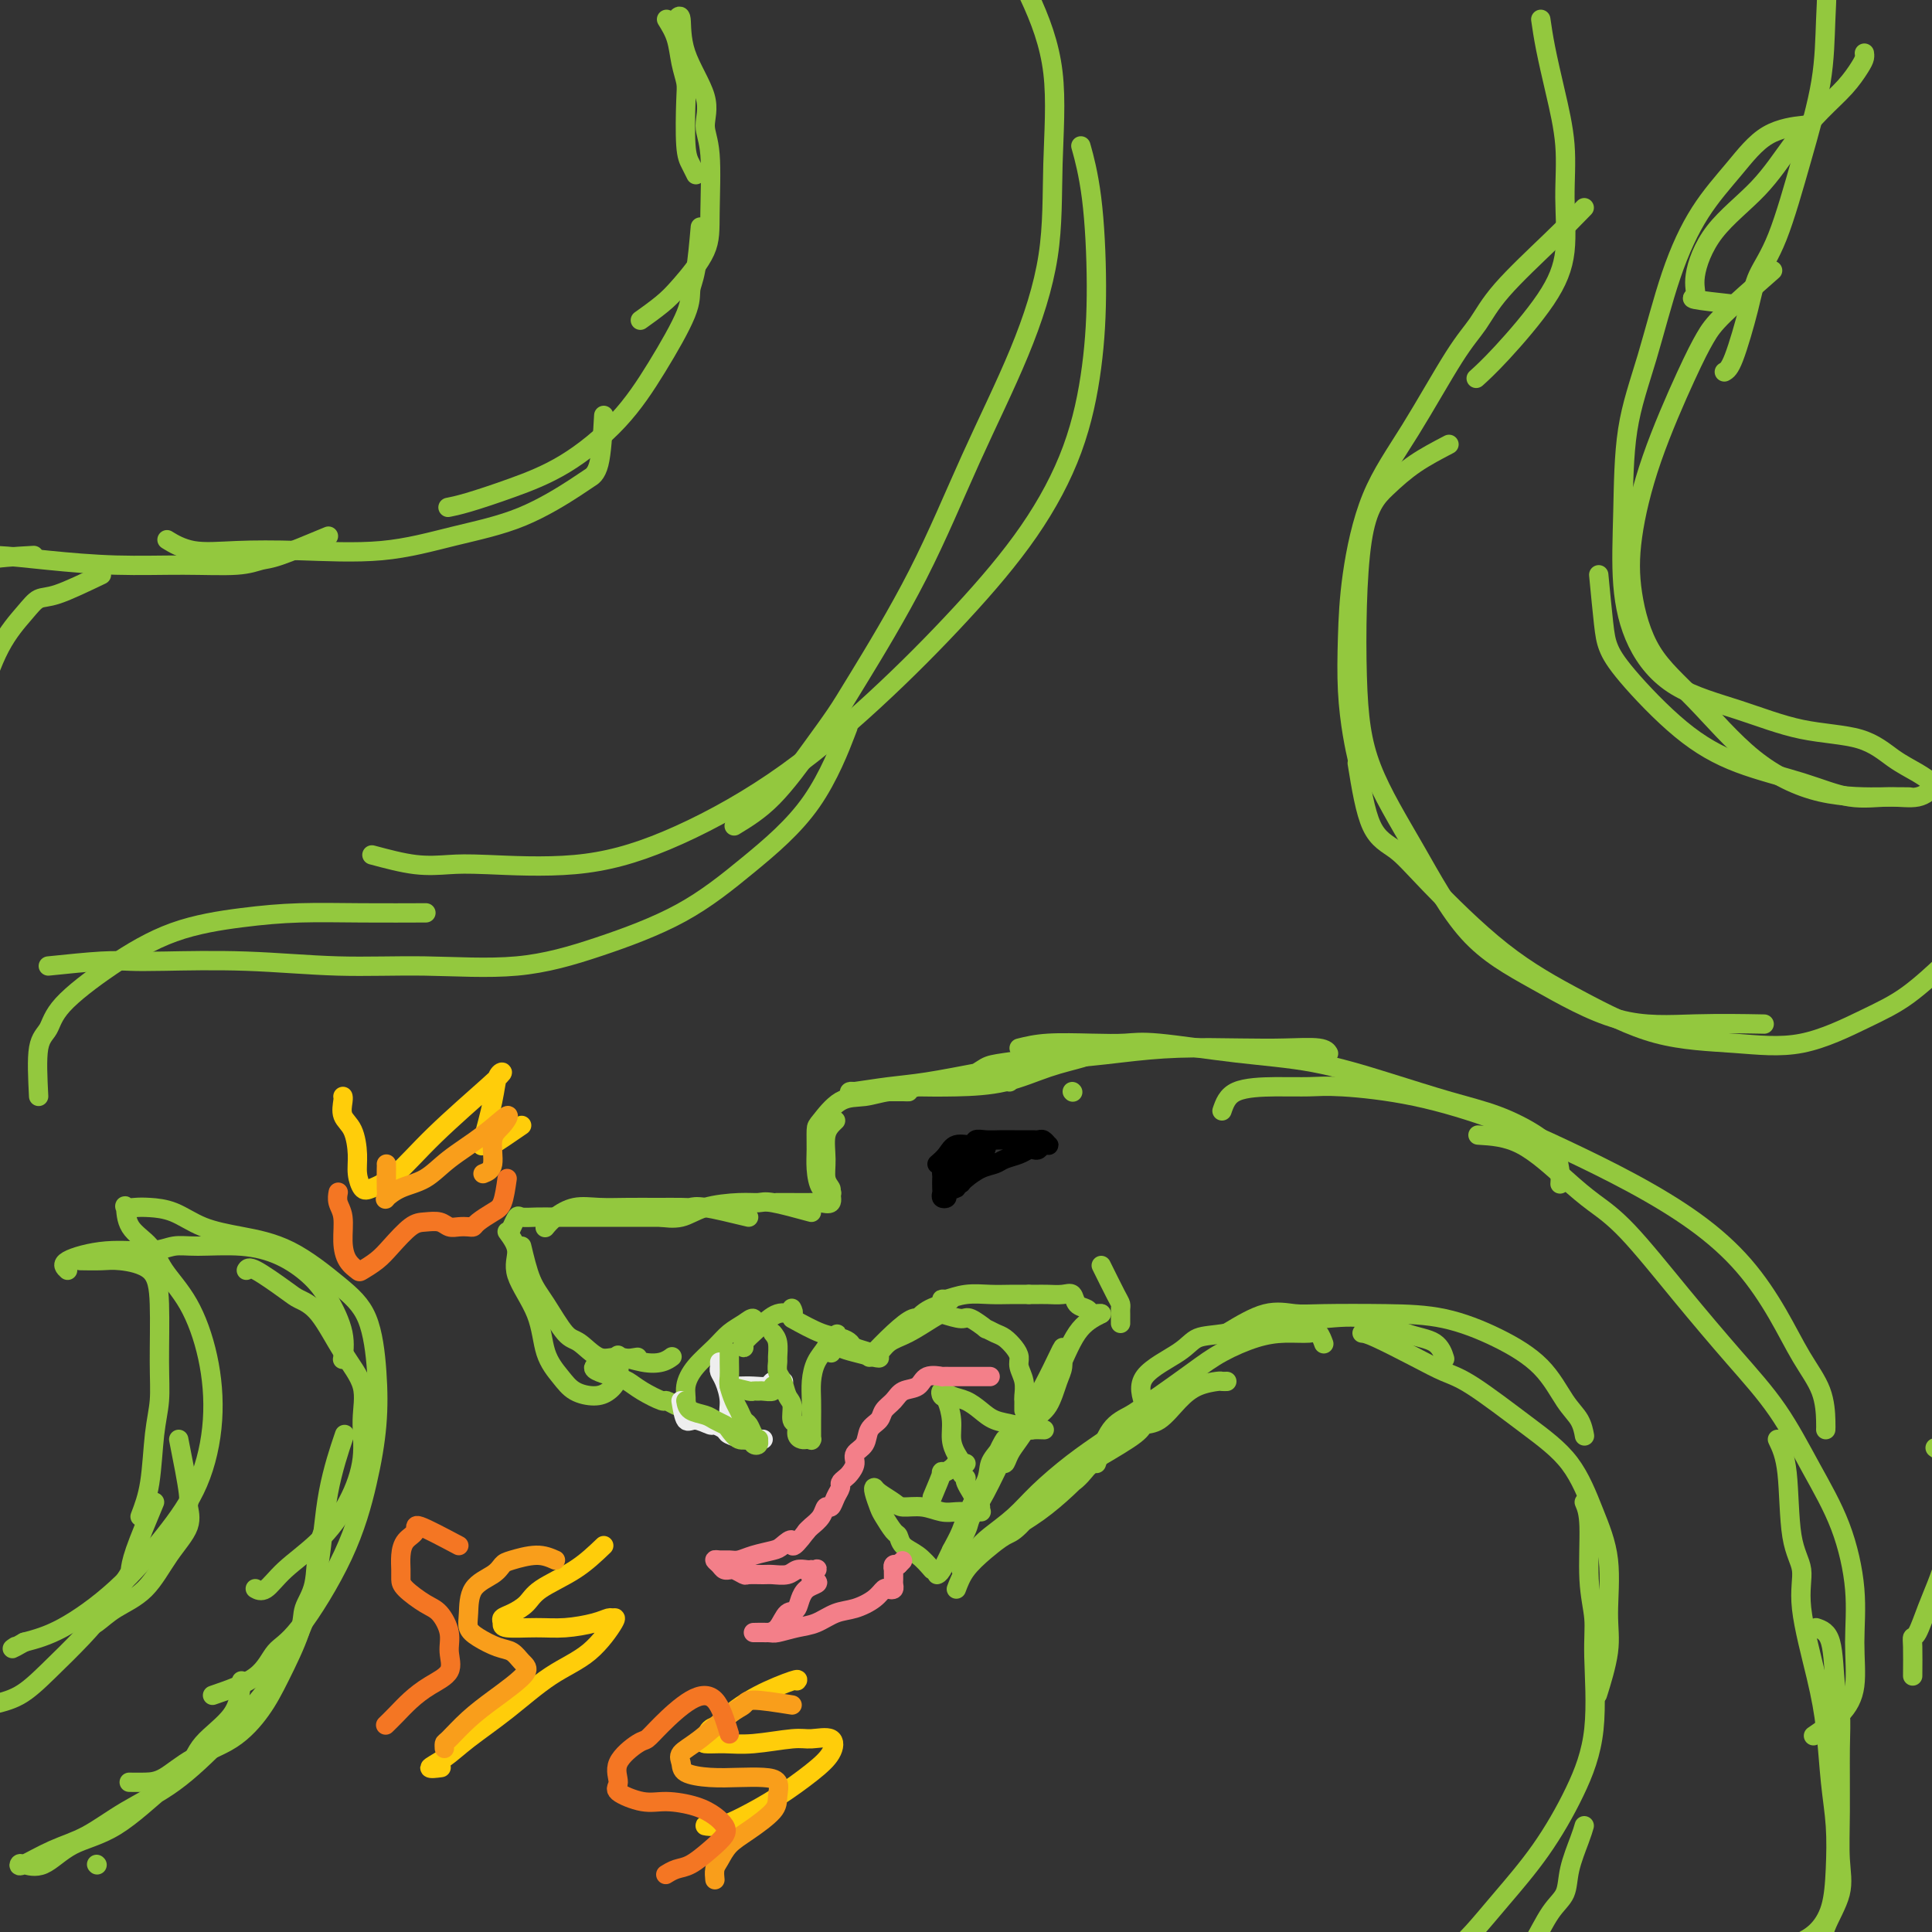 <svg viewBox='0 0 400 400' version='1.1' xmlns='http://www.w3.org/2000/svg' xmlns:xlink='http://www.w3.org/1999/xlink'><rect x="0" y="0" width="400" height="400" fill="#333333" stroke="none"/><g fill='none' stroke='#93C83E' stroke-width='4' stroke-linecap='round' stroke-linejoin='round'><path d='M222,219c-0.072,0.026 -0.143,0.052 -1,0c-0.857,-0.052 -2.498,-0.183 -5,0c-2.502,0.183 -5.864,0.680 -8,1c-2.136,0.320 -3.045,0.464 -4,1c-0.955,0.536 -1.957,1.464 -4,2c-2.043,0.536 -5.128,0.680 -7,1c-1.872,0.320 -2.531,0.817 -3,1c-0.469,0.183 -0.747,0.054 -1,0c-0.253,-0.054 -0.482,-0.031 1,0c1.482,0.031 4.676,0.071 8,0c3.324,-0.071 6.779,-0.253 10,-1c3.221,-0.747 6.206,-2.058 9,-3c2.794,-0.942 5.395,-1.514 7,-2c1.605,-0.486 2.213,-0.885 3,-1c0.787,-0.115 1.752,0.053 1,0c-0.752,-0.053 -3.223,-0.327 -6,0c-2.777,0.327 -5.862,1.254 -9,2c-3.138,0.746 -6.330,1.310 -10,2c-3.670,0.690 -7.820,1.505 -11,2c-3.180,0.495 -5.391,0.668 -8,1c-2.609,0.332 -5.617,0.821 -7,1c-1.383,0.179 -1.142,0.048 -1,0c0.142,-0.048 0.183,-0.014 1,0c0.817,0.014 2.408,0.007 4,0'/><path d='M181,226c1.185,-0.000 2.149,-0.001 3,0c0.851,0.001 1.590,0.004 2,0c0.410,-0.004 0.491,-0.015 1,0c0.509,0.015 1.447,0.056 1,0c-0.447,-0.056 -2.277,-0.211 -4,0c-1.723,0.211 -3.337,0.786 -5,1c-1.663,0.214 -3.374,0.065 -5,1c-1.626,0.935 -3.166,2.954 -4,4c-0.834,1.046 -0.962,1.117 -1,2c-0.038,0.883 0.015,2.576 0,4c-0.015,1.424 -0.097,2.577 0,4c0.097,1.423 0.372,3.114 1,4c0.628,0.886 1.608,0.967 2,1c0.392,0.033 0.196,0.016 0,0'/><path d='M173,232c-0.854,0.808 -1.707,1.616 -2,3c-0.293,1.384 -0.024,3.345 0,5c0.024,1.655 -0.196,3.004 0,4c0.196,0.996 0.809,1.640 1,2c0.191,0.360 -0.040,0.436 0,1c0.040,0.564 0.353,1.615 0,2c-0.353,0.385 -1.370,0.103 -2,0c-0.630,-0.103 -0.873,-0.028 -2,0c-1.127,0.028 -3.137,0.007 -4,0c-0.863,-0.007 -0.578,-0.002 -1,0c-0.422,0.002 -1.549,0.001 -2,0c-0.451,-0.001 -0.225,-0.000 0,0'/><path d='M168,251c-3.115,-0.849 -6.229,-1.698 -8,-2c-1.771,-0.302 -2.198,-0.056 -3,0c-0.802,0.056 -1.977,-0.076 -4,0c-2.023,0.076 -4.893,0.361 -7,1c-2.107,0.639 -3.452,1.634 -5,2c-1.548,0.366 -3.299,0.105 -4,0c-0.701,-0.105 -0.350,-0.052 0,0'/><path d='M155,252c-3.494,-0.845 -6.989,-1.691 -9,-2c-2.011,-0.309 -2.540,-0.082 -3,0c-0.460,0.082 -0.853,0.021 -2,0c-1.147,-0.021 -3.049,0.000 -5,0c-1.951,-0.000 -3.952,-0.021 -6,0c-2.048,0.021 -4.143,0.083 -6,0c-1.857,-0.083 -3.477,-0.311 -5,0c-1.523,0.311 -2.948,1.161 -4,2c-1.052,0.839 -1.729,1.668 -2,2c-0.271,0.332 -0.135,0.166 0,0'/><path d='M139,252c-3.637,0.000 -7.273,0.000 -9,0c-1.727,-0.000 -1.543,-0.000 -2,0c-0.457,0.000 -1.555,0.001 -3,0c-1.445,-0.001 -3.237,-0.002 -5,0c-1.763,0.002 -3.495,0.008 -5,0c-1.505,-0.008 -2.782,-0.030 -4,0c-1.218,0.030 -2.378,0.111 -3,0c-0.622,-0.111 -0.706,-0.415 -1,0c-0.294,0.415 -0.798,1.547 -1,2c-0.202,0.453 -0.101,0.226 0,0'/><path d='M105,255c0.956,1.311 1.911,2.623 2,4c0.089,1.377 -0.690,2.820 0,5c0.690,2.180 2.849,5.096 4,8c1.151,2.904 1.295,5.796 2,8c0.705,2.204 1.972,3.722 3,5c1.028,1.278 1.816,2.317 3,3c1.184,0.683 2.762,1.009 4,1c1.238,-0.009 2.136,-0.353 3,-1c0.864,-0.647 1.694,-1.597 2,-3c0.306,-1.403 0.087,-3.258 0,-4c-0.087,-0.742 -0.044,-0.371 0,0'/><path d='M108,258c0.610,2.565 1.219,5.130 2,7c0.781,1.870 1.733,3.046 3,5c1.267,1.954 2.848,4.685 4,6c1.152,1.315 1.873,1.215 3,2c1.127,0.785 2.659,2.455 4,3c1.341,0.545 2.489,-0.036 4,0c1.511,0.036 3.384,0.690 5,1c1.616,0.310 2.973,0.276 4,0c1.027,-0.276 1.722,-0.793 2,-1c0.278,-0.207 0.139,-0.103 0,0'/><path d='M132,281c-4.182,0.637 -8.364,1.275 -9,2c-0.636,0.725 2.273,1.538 4,2c1.727,0.462 2.274,0.572 3,1c0.726,0.428 1.633,1.173 3,2c1.367,0.827 3.193,1.737 4,2c0.807,0.263 0.593,-0.120 1,0c0.407,0.120 1.434,0.742 2,1c0.566,0.258 0.672,0.151 1,0c0.328,-0.151 0.877,-0.348 1,-1c0.123,-0.652 -0.182,-1.760 0,-3c0.182,-1.240 0.851,-2.611 2,-4c1.149,-1.389 2.778,-2.796 4,-4c1.222,-1.204 2.038,-2.205 3,-3c0.962,-0.795 2.072,-1.383 3,-2c0.928,-0.617 1.675,-1.261 2,-1c0.325,0.261 0.229,1.427 0,2c-0.229,0.573 -0.589,0.552 -1,1c-0.411,0.448 -0.872,1.366 -1,2c-0.128,0.634 0.078,0.984 0,1c-0.078,0.016 -0.441,-0.301 0,-1c0.441,-0.699 1.687,-1.781 3,-3c1.313,-1.219 2.692,-2.574 4,-3c1.308,-0.426 2.544,0.078 3,0c0.456,-0.078 0.130,-0.736 0,-1c-0.130,-0.264 -0.065,-0.132 0,0'/><path d='M164,273c2.141,1.179 4.282,2.357 6,3c1.718,0.643 3.014,0.750 4,1c0.986,0.250 1.661,0.642 2,1c0.339,0.358 0.341,0.681 1,1c0.659,0.319 1.974,0.633 3,1c1.026,0.367 1.763,0.788 2,1c0.237,0.212 -0.028,0.214 -1,0c-0.972,-0.214 -2.652,-0.645 -4,-1c-1.348,-0.355 -2.363,-0.634 -3,-1c-0.637,-0.366 -0.896,-0.819 -1,-1c-0.104,-0.181 -0.052,-0.091 0,0'/><path d='M180,281c1.709,-1.765 3.418,-3.531 5,-5c1.582,-1.469 3.038,-2.643 4,-3c0.962,-0.357 1.431,0.102 2,0c0.569,-0.102 1.237,-0.763 2,-1c0.763,-0.237 1.621,-0.048 2,0c0.379,0.048 0.280,-0.044 0,0c-0.280,0.044 -0.740,0.226 -2,1c-1.260,0.774 -3.321,2.141 -5,3c-1.679,0.859 -2.978,1.212 -4,2c-1.022,0.788 -1.767,2.012 -2,2c-0.233,-0.012 0.047,-1.261 1,-2c0.953,-0.739 2.578,-0.968 4,-2c1.422,-1.032 2.640,-2.865 4,-4c1.360,-1.135 2.863,-1.571 4,-2c1.137,-0.429 1.909,-0.851 2,-1c0.091,-0.149 -0.500,-0.026 -1,0c-0.500,0.026 -0.911,-0.046 -1,0c-0.089,0.046 0.142,0.208 1,0c0.858,-0.208 2.343,-0.788 4,-1c1.657,-0.212 3.484,-0.057 5,0c1.516,0.057 2.719,0.016 4,0c1.281,-0.016 2.641,-0.008 4,0'/><path d='M213,268c2.765,-0.008 3.178,-0.028 4,0c0.822,0.028 2.051,0.102 3,0c0.949,-0.102 1.616,-0.381 2,0c0.384,0.381 0.485,1.423 1,2c0.515,0.577 1.445,0.691 2,1c0.555,0.309 0.736,0.815 1,1c0.264,0.185 0.609,0.050 1,0c0.391,-0.050 0.826,-0.014 1,0c0.174,0.014 0.087,0.007 0,0'/><path d='M228,272c-1.732,0.885 -3.465,1.770 -5,4c-1.535,2.230 -2.874,5.804 -4,8c-1.126,2.196 -2.040,3.014 -3,4c-0.960,0.986 -1.968,2.139 -3,4c-1.032,1.861 -2.089,4.428 -3,6c-0.911,1.572 -1.675,2.149 -2,3c-0.325,0.851 -0.211,1.976 0,2c0.211,0.024 0.518,-1.054 1,-2c0.482,-0.946 1.138,-1.761 2,-3c0.862,-1.239 1.930,-2.902 3,-4c1.070,-1.098 2.144,-1.629 3,-3c0.856,-1.371 1.496,-3.580 2,-5c0.504,-1.420 0.873,-2.052 1,-3c0.127,-0.948 0.012,-2.212 0,-3c-0.012,-0.788 0.080,-1.099 0,-1c-0.080,0.099 -0.330,0.607 -1,2c-0.670,1.393 -1.758,3.670 -3,6c-1.242,2.330 -2.637,4.711 -4,7c-1.363,2.289 -2.695,4.484 -4,7c-1.305,2.516 -2.582,5.351 -4,8c-1.418,2.649 -2.978,5.112 -4,7c-1.022,1.888 -1.506,3.201 -2,4c-0.494,0.799 -0.998,1.086 -1,1c-0.002,-0.086 0.499,-0.543 1,-1'/><path d='M198,320c-2.965,5.745 0.623,0.109 2,-3c1.377,-3.109 0.542,-3.691 1,-5c0.458,-1.309 2.207,-3.345 3,-5c0.793,-1.655 0.628,-2.930 1,-4c0.372,-1.070 1.281,-1.936 2,-3c0.719,-1.064 1.248,-2.326 1,-2c-0.248,0.326 -1.274,2.238 -2,4c-0.726,1.762 -1.154,3.372 -2,5c-0.846,1.628 -2.111,3.273 -3,5c-0.889,1.727 -1.401,3.534 -2,5c-0.599,1.466 -1.284,2.589 -2,4c-0.716,1.411 -1.462,3.111 -2,4c-0.538,0.889 -0.868,0.968 -1,1c-0.132,0.032 -0.066,0.016 0,0'/><path d='M198,329c0.500,-1.324 1.000,-2.648 2,-4c1.000,-1.352 2.501,-2.731 4,-4c1.499,-1.269 2.997,-2.427 4,-3c1.003,-0.573 1.513,-0.560 3,-2c1.487,-1.440 3.953,-4.332 6,-6c2.047,-1.668 3.677,-2.110 5,-3c1.323,-0.890 2.341,-2.226 3,-3c0.659,-0.774 0.961,-0.984 1,-1c0.039,-0.016 -0.183,0.162 -1,1c-0.817,0.838 -2.229,2.336 -4,4c-1.771,1.664 -3.901,3.494 -6,5c-2.099,1.506 -4.168,2.689 -6,4c-1.832,1.311 -3.428,2.748 -5,4c-1.572,1.252 -3.122,2.317 -4,3c-0.878,0.683 -1.085,0.984 -1,1c0.085,0.016 0.463,-0.255 1,-1c0.537,-0.745 1.233,-1.966 2,-3c0.767,-1.034 1.607,-1.882 3,-3c1.393,-1.118 3.341,-2.505 5,-4c1.659,-1.495 3.028,-3.097 5,-5c1.972,-1.903 4.545,-4.107 7,-6c2.455,-1.893 4.792,-3.477 7,-5c2.208,-1.523 4.287,-2.987 6,-4c1.713,-1.013 3.061,-1.575 4,-2c0.939,-0.425 1.470,-0.712 2,-1'/><path d='M241,291c4.333,-3.000 2.167,-1.500 0,0'/><path d='M227,302c3.220,-1.891 6.439,-3.781 8,-5c1.561,-1.219 1.462,-1.766 2,-2c0.538,-0.234 1.712,-0.154 3,-1c1.288,-0.846 2.688,-2.619 4,-4c1.312,-1.381 2.534,-2.370 4,-3c1.466,-0.630 3.177,-0.901 4,-1c0.823,-0.099 0.760,-0.027 1,0c0.240,0.027 0.783,0.008 1,0c0.217,-0.008 0.109,-0.004 0,0'/><path d='M227,303c0.894,-2.672 1.788,-5.344 3,-7c1.212,-1.656 2.740,-2.295 4,-3c1.260,-0.705 2.250,-1.478 3,-2c0.750,-0.522 1.259,-0.795 3,-2c1.741,-1.205 4.715,-3.342 7,-5c2.285,-1.658 3.883,-2.839 6,-4c2.117,-1.161 4.753,-2.304 7,-3c2.247,-0.696 4.105,-0.946 6,-1c1.895,-0.054 3.828,0.089 5,0c1.172,-0.089 1.585,-0.408 2,0c0.415,0.408 0.833,1.545 1,2c0.167,0.455 0.084,0.227 0,0'/><path d='M237,291c-0.703,-2.056 -1.406,-4.113 0,-6c1.406,-1.887 4.921,-3.605 7,-5c2.079,-1.395 2.720,-2.468 4,-3c1.280,-0.532 3.197,-0.525 6,-1c2.803,-0.475 6.491,-1.433 10,-2c3.509,-0.567 6.839,-0.743 10,-1c3.161,-0.257 6.154,-0.594 9,0c2.846,0.594 5.546,2.118 8,3c2.454,0.882 4.661,1.122 6,2c1.339,0.878 1.811,2.394 2,3c0.189,0.606 0.094,0.303 0,0'/><path d='M254,276c2.799,-1.690 5.598,-3.380 8,-4c2.402,-0.620 4.407,-0.169 6,0c1.593,0.169 2.775,0.058 6,0c3.225,-0.058 8.495,-0.063 13,0c4.505,0.063 8.247,0.193 12,1c3.753,0.807 7.517,2.290 11,4c3.483,1.710 6.685,3.646 9,6c2.315,2.354 3.744,5.126 5,7c1.256,1.874 2.338,2.851 3,4c0.662,1.149 0.903,2.471 1,3c0.097,0.529 0.048,0.264 0,0'/><path d='M282,276c0.515,0.050 1.029,0.101 3,1c1.971,0.899 5.398,2.648 8,4c2.602,1.352 4.380,2.308 6,3c1.620,0.692 3.083,1.120 6,3c2.917,1.880 7.289,5.211 11,8c3.711,2.789 6.762,5.035 9,8c2.238,2.965 3.664,6.649 5,10c1.336,3.351 2.582,6.370 3,10c0.418,3.630 0.009,7.870 0,11c-0.009,3.130 0.382,5.150 0,8c-0.382,2.850 -1.538,6.528 -2,8c-0.462,1.472 -0.231,0.736 0,0'/><path d='M328,311c0.455,1.072 0.909,2.144 1,5c0.091,2.856 -0.182,7.497 0,11c0.182,3.503 0.817,5.868 1,8c0.183,2.132 -0.088,4.031 0,8c0.088,3.969 0.533,10.008 0,15c-0.533,4.992 -2.045,8.939 -4,13c-1.955,4.061 -4.353,8.237 -7,12c-2.647,3.763 -5.545,7.112 -8,10c-2.455,2.888 -4.469,5.316 -6,7c-1.531,1.684 -2.580,2.624 -3,3c-0.420,0.376 -0.210,0.188 0,0'/><path d='M328,378c-0.209,0.720 -0.418,1.440 -1,3c-0.582,1.560 -1.537,3.958 -2,6c-0.463,2.042 -0.434,3.726 -1,5c-0.566,1.274 -1.727,2.137 -3,4c-1.273,1.863 -2.657,4.727 -4,7c-1.343,2.273 -2.644,3.954 -4,5c-1.356,1.046 -2.765,1.456 -4,2c-1.235,0.544 -2.294,1.224 -4,2c-1.706,0.776 -4.059,1.650 -5,2c-0.941,0.350 -0.471,0.175 0,0'/><path d='M222,226c0.000,0.000 0.100,0.100 0.1,0.1'/><path d='M209,224c1.189,-2.136 2.377,-4.271 4,-5c1.623,-0.729 3.680,-0.051 7,0c3.320,0.051 7.901,-0.523 12,-1c4.099,-0.477 7.715,-0.856 12,-1c4.285,-0.144 9.239,-0.052 13,0c3.761,0.052 6.328,0.066 9,0c2.672,-0.066 5.450,-0.210 7,0c1.550,0.210 1.871,0.774 2,1c0.129,0.226 0.064,0.113 0,0'/><path d='M211,217c1.700,-0.419 3.399,-0.838 6,-1c2.601,-0.162 6.103,-0.067 9,0c2.897,0.067 5.189,0.107 7,0c1.811,-0.107 3.142,-0.359 7,0c3.858,0.359 10.244,1.330 16,2c5.756,0.670 10.882,1.039 16,2c5.118,0.961 10.229,2.514 15,4c4.771,1.486 9.201,2.905 13,4c3.799,1.095 6.965,1.866 10,3c3.035,1.134 5.937,2.630 8,4c2.063,1.370 3.285,2.615 4,4c0.715,1.385 0.923,2.911 1,4c0.077,1.089 0.022,1.740 0,2c-0.022,0.260 -0.011,0.130 0,0'/><path d='M253,230c0.542,-1.575 1.084,-3.150 3,-4c1.916,-0.850 5.206,-0.974 8,-1c2.794,-0.026 5.090,0.045 7,0c1.910,-0.045 3.432,-0.206 7,0c3.568,0.206 9.181,0.779 15,2c5.819,1.221 11.842,3.092 17,5c5.158,1.908 9.449,3.854 14,6c4.551,2.146 9.360,4.491 14,7c4.640,2.509 9.110,5.183 13,8c3.890,2.817 7.200,5.777 10,9c2.800,3.223 5.090,6.710 7,10c1.910,3.290 3.440,6.384 5,9c1.560,2.616 3.150,4.753 4,7c0.850,2.247 0.960,4.605 1,6c0.040,1.395 0.012,1.827 0,2c-0.012,0.173 -0.006,0.086 0,0'/><path d='M306,235c2.928,0.178 5.857,0.355 9,2c3.143,1.645 6.501,4.757 9,7c2.499,2.243 4.140,3.616 6,5c1.860,1.384 3.938,2.777 7,6c3.062,3.223 7.109,8.274 11,13c3.891,4.726 7.625,9.127 11,13c3.375,3.873 6.393,7.218 9,11c2.607,3.782 4.805,8.002 7,12c2.195,3.998 4.386,7.776 6,12c1.614,4.224 2.652,8.894 3,13c0.348,4.106 0.005,7.647 0,11c-0.005,3.353 0.329,6.517 0,9c-0.329,2.483 -1.319,4.284 -3,6c-1.681,1.716 -4.052,3.347 -5,4c-0.948,0.653 -0.474,0.326 0,0'/><path d='M368,298c0.798,1.659 1.596,3.318 2,7c0.404,3.682 0.412,9.386 1,13c0.588,3.614 1.754,5.139 2,7c0.246,1.861 -0.428,4.059 0,8c0.428,3.941 1.957,9.626 3,14c1.043,4.374 1.598,7.439 2,11c0.402,3.561 0.649,7.619 1,11c0.351,3.381 0.805,6.087 1,9c0.195,2.913 0.132,6.035 0,9c-0.132,2.965 -0.334,5.774 -1,8c-0.666,2.226 -1.795,3.868 -3,5c-1.205,1.132 -2.487,1.752 -3,2c-0.513,0.248 -0.256,0.124 0,0'/><path d='M376,337c1.185,0.397 2.370,0.794 3,3c0.630,2.206 0.704,6.220 1,9c0.296,2.780 0.814,4.327 1,6c0.186,1.673 0.039,3.472 0,7c-0.039,3.528 0.029,8.786 0,13c-0.029,4.214 -0.154,7.385 0,10c0.154,2.615 0.588,4.676 0,7c-0.588,2.324 -2.199,4.913 -3,7c-0.801,2.087 -0.793,3.673 -1,5c-0.207,1.327 -0.630,2.394 -1,3c-0.370,0.606 -0.687,0.750 -1,1c-0.313,0.250 -0.623,0.606 -1,1c-0.377,0.394 -0.822,0.827 -1,1c-0.178,0.173 -0.089,0.087 0,0'/><path d='M8,227c-0.195,-3.874 -0.390,-7.748 0,-10c0.390,-2.252 1.366,-2.883 2,-4c0.634,-1.117 0.926,-2.720 3,-5c2.074,-2.280 5.930,-5.238 10,-8c4.070,-2.762 8.353,-5.329 13,-7c4.647,-1.671 9.657,-2.448 14,-3c4.343,-0.552 8.020,-0.880 12,-1c3.980,-0.120 8.264,-0.032 13,0c4.736,0.032 9.925,0.009 12,0c2.075,-0.009 1.038,-0.005 0,0'/><path d='M10,200c4.077,-0.420 8.154,-0.841 11,-1c2.846,-0.159 4.460,-0.057 6,0c1.540,0.057 3.006,0.071 7,0c3.994,-0.071 10.517,-0.225 17,0c6.483,0.225 12.928,0.830 19,1c6.072,0.170 11.773,-0.094 18,0c6.227,0.094 12.981,0.548 19,0c6.019,-0.548 11.302,-2.096 17,-4c5.698,-1.904 11.811,-4.162 17,-7c5.189,-2.838 9.453,-6.256 14,-10c4.547,-3.744 9.378,-7.816 13,-13c3.622,-5.184 6.035,-11.481 7,-14c0.965,-2.519 0.483,-1.259 0,0'/><path d='M77,177c3.139,0.839 6.277,1.679 9,2c2.723,0.321 5.029,0.125 7,0c1.971,-0.125 3.607,-0.177 8,0c4.393,0.177 11.544,0.582 18,0c6.456,-0.582 12.219,-2.153 19,-5c6.781,-2.847 14.582,-6.970 22,-12c7.418,-5.030 14.453,-10.967 21,-17c6.547,-6.033 12.606,-12.162 18,-18c5.394,-5.838 10.123,-11.387 14,-17c3.877,-5.613 6.902,-11.292 9,-17c2.098,-5.708 3.269,-11.447 4,-17c0.731,-5.553 1.021,-10.921 1,-17c-0.021,-6.079 -0.352,-12.867 -1,-18c-0.648,-5.133 -1.614,-8.609 -2,-10c-0.386,-1.391 -0.193,-0.695 0,0'/><path d='M152,171c2.607,-1.585 5.215,-3.171 8,-6c2.785,-2.829 5.749,-6.903 8,-10c2.251,-3.097 3.790,-5.218 5,-7c1.210,-1.782 2.090,-3.227 5,-8c2.910,-4.773 7.851,-12.875 12,-21c4.149,-8.125 7.507,-16.273 11,-24c3.493,-7.727 7.119,-15.032 10,-22c2.881,-6.968 5.015,-13.600 6,-20c0.985,-6.400 0.821,-12.569 1,-19c0.179,-6.431 0.701,-13.124 0,-19c-0.701,-5.876 -2.626,-10.933 -5,-16c-2.374,-5.067 -5.197,-10.142 -8,-13c-2.803,-2.858 -5.586,-3.498 -8,-4c-2.414,-0.502 -4.458,-0.866 -6,-1c-1.542,-0.134 -2.584,-0.038 -3,0c-0.416,0.038 -0.208,0.019 0,0'/><path d='M138,4c0.762,1.231 1.524,2.462 2,4c0.476,1.538 0.666,3.384 1,5c0.334,1.616 0.811,3.001 1,4c0.189,0.999 0.089,1.613 0,4c-0.089,2.387 -0.168,6.547 0,9c0.168,2.453 0.584,3.199 1,4c0.416,0.801 0.833,1.657 1,2c0.167,0.343 0.083,0.171 0,0'/><path d='M140,4c0.433,-0.561 0.866,-1.123 1,0c0.134,1.123 -0.031,3.930 1,7c1.031,3.070 3.257,6.405 4,9c0.743,2.595 0.001,4.452 0,6c-0.001,1.548 0.739,2.787 1,6c0.261,3.213 0.045,8.399 0,12c-0.045,3.601 0.082,5.617 -1,8c-1.082,2.383 -3.372,5.134 -5,7c-1.628,1.866 -2.592,2.849 -4,4c-1.408,1.151 -3.259,2.472 -4,3c-0.741,0.528 -0.370,0.264 0,0'/><path d='M145,47c-0.303,3.433 -0.607,6.865 -1,9c-0.393,2.135 -0.877,2.972 -1,4c-0.123,1.028 0.113,2.245 -1,5c-1.113,2.755 -3.574,7.046 -6,11c-2.426,3.954 -4.815,7.571 -8,11c-3.185,3.429 -7.166,6.670 -11,9c-3.834,2.330 -7.523,3.748 -11,5c-3.477,1.252 -6.744,2.337 -9,3c-2.256,0.663 -3.502,0.904 -4,1c-0.498,0.096 -0.249,0.048 0,0'/><path d='M125,86c-0.222,3.906 -0.443,7.811 -1,10c-0.557,2.189 -1.448,2.661 -2,3c-0.552,0.339 -0.764,0.546 -3,2c-2.236,1.454 -6.496,4.154 -11,6c-4.504,1.846 -9.253,2.836 -14,4c-4.747,1.164 -9.493,2.501 -15,3c-5.507,0.499 -11.774,0.161 -17,0c-5.226,-0.161 -9.411,-0.146 -13,0c-3.589,0.146 -6.582,0.424 -9,0c-2.418,-0.424 -4.262,-1.550 -5,-2c-0.738,-0.450 -0.369,-0.225 0,0'/><path d='M68,111c-3.860,1.608 -7.719,3.216 -10,4c-2.281,0.784 -2.983,0.743 -4,1c-1.017,0.257 -2.348,0.811 -5,1c-2.652,0.189 -6.624,0.012 -11,0c-4.376,-0.012 -9.157,0.140 -14,0c-4.843,-0.140 -9.750,-0.574 -14,-1c-4.250,-0.426 -7.843,-0.846 -11,-1c-3.157,-0.154 -5.877,-0.041 -8,0c-2.123,0.041 -3.648,0.011 -5,0c-1.352,-0.011 -2.529,-0.003 -3,0c-0.471,0.003 -0.235,0.002 0,0'/><path d='M7,115c-3.940,0.223 -7.880,0.446 -10,1c-2.120,0.554 -2.422,1.439 -3,2c-0.578,0.561 -1.434,0.800 -4,3c-2.566,2.200 -6.842,6.363 -10,10c-3.158,3.637 -5.196,6.748 -7,10c-1.804,3.252 -3.372,6.643 -4,8c-0.628,1.357 -0.314,0.678 0,0'/><path d='M21,119c-3.409,1.631 -6.819,3.263 -9,4c-2.181,0.737 -3.134,0.580 -4,1c-0.866,0.420 -1.644,1.416 -3,3c-1.356,1.584 -3.291,3.754 -5,7c-1.709,3.246 -3.191,7.566 -4,11c-0.809,3.434 -0.945,5.981 -1,7c-0.055,1.019 -0.027,0.509 0,0'/><path d='M319,4c0.258,1.781 0.516,3.561 1,6c0.484,2.439 1.194,5.535 2,9c0.806,3.465 1.707,7.297 2,11c0.293,3.703 -0.024,7.276 0,11c0.024,3.724 0.388,7.597 0,11c-0.388,3.403 -1.527,6.335 -4,10c-2.473,3.665 -6.281,8.064 -9,11c-2.719,2.936 -4.348,4.410 -5,5c-0.652,0.590 -0.326,0.295 0,0'/><path d='M328,43c-1.953,2.008 -3.905,4.016 -7,7c-3.095,2.984 -7.331,6.943 -10,10c-2.669,3.057 -3.769,5.211 -5,7c-1.231,1.789 -2.592,3.212 -5,7c-2.408,3.788 -5.861,9.941 -9,15c-3.139,5.059 -5.963,9.023 -8,14c-2.037,4.977 -3.288,10.966 -4,16c-0.712,5.034 -0.884,9.111 -1,13c-0.116,3.889 -0.175,7.589 0,11c0.175,3.411 0.586,6.534 1,9c0.414,2.466 0.833,4.276 1,5c0.167,0.724 0.084,0.362 0,0'/><path d='M300,92c-2.420,1.264 -4.840,2.529 -7,4c-2.160,1.471 -4.059,3.150 -6,5c-1.941,1.850 -3.922,3.871 -5,11c-1.078,7.129 -1.252,19.365 -1,28c0.252,8.635 0.931,13.670 3,19c2.069,5.330 5.529,10.955 9,17c3.471,6.045 6.953,12.509 11,17c4.047,4.491 8.659,7.007 14,10c5.341,2.993 11.411,6.462 17,8c5.589,1.538 10.697,1.145 16,1c5.303,-0.145 10.801,-0.041 13,0c2.199,0.041 1.100,0.021 0,0'/><path d='M281,158c0.820,5.045 1.639,10.090 3,13c1.361,2.910 3.262,3.687 5,5c1.738,1.313 3.313,3.164 7,7c3.687,3.836 9.488,9.659 15,14c5.512,4.341 10.737,7.200 16,10c5.263,2.800 10.564,5.540 16,7c5.436,1.460 11.006,1.641 16,2c4.994,0.359 9.413,0.897 14,0c4.587,-0.897 9.343,-3.230 13,-5c3.657,-1.770 6.215,-2.976 9,-5c2.785,-2.024 5.796,-4.864 7,-6c1.204,-1.136 0.602,-0.568 0,0'/><path d='M367,56c-3.846,3.372 -7.693,6.743 -10,9c-2.307,2.257 -3.076,3.399 -4,5c-0.924,1.601 -2.005,3.661 -4,8c-1.995,4.339 -4.906,10.958 -7,17c-2.094,6.042 -3.372,11.506 -4,16c-0.628,4.494 -0.608,8.017 0,12c0.608,3.983 1.803,8.426 4,12c2.197,3.574 5.395,6.278 9,10c3.605,3.722 7.618,8.461 12,12c4.382,3.539 9.133,5.876 14,7c4.867,1.124 9.849,1.033 13,1c3.151,-0.033 4.472,-0.010 5,0c0.528,0.010 0.264,0.005 0,0'/><path d='M331,119c0.361,3.766 0.722,7.533 1,10c0.278,2.467 0.472,3.636 1,5c0.528,1.364 1.391,2.923 4,6c2.609,3.077 6.965,7.671 11,11c4.035,3.329 7.748,5.391 12,7c4.252,1.609 9.042,2.764 13,4c3.958,1.236 7.084,2.551 10,3c2.916,0.449 5.620,0.031 8,0c2.380,-0.031 4.434,0.326 6,0c1.566,-0.326 2.644,-1.335 3,-2c0.356,-0.665 -0.009,-0.987 0,-1c0.009,-0.013 0.391,0.283 0,0c-0.391,-0.283 -1.557,-1.145 -3,-2c-1.443,-0.855 -3.163,-1.702 -5,-3c-1.837,-1.298 -3.790,-3.049 -7,-4c-3.210,-0.951 -7.677,-1.104 -12,-2c-4.323,-0.896 -8.504,-2.534 -13,-4c-4.496,-1.466 -9.309,-2.760 -13,-5c-3.691,-2.240 -6.260,-5.426 -8,-9c-1.740,-3.574 -2.652,-7.535 -3,-12c-0.348,-4.465 -0.133,-9.433 0,-15c0.133,-5.567 0.182,-11.732 1,-17c0.818,-5.268 2.403,-9.639 4,-15c1.597,-5.361 3.207,-11.713 5,-17c1.793,-5.287 3.771,-9.508 6,-13c2.229,-3.492 4.711,-6.256 7,-9c2.289,-2.744 4.386,-5.470 7,-7c2.614,-1.530 5.747,-1.866 7,-2c1.253,-0.134 0.627,-0.067 0,0'/><path d='M359,63c-3.397,-0.373 -6.795,-0.746 -8,-1c-1.205,-0.254 -0.218,-0.390 0,-1c0.218,-0.610 -0.333,-1.695 0,-4c0.333,-2.305 1.552,-5.830 4,-9c2.448,-3.170 6.127,-5.983 9,-9c2.873,-3.017 4.942,-6.237 7,-9c2.058,-2.763 4.107,-5.070 6,-7c1.893,-1.930 3.632,-3.484 5,-5c1.368,-1.516 2.367,-2.994 3,-4c0.633,-1.006 0.901,-1.540 1,-2c0.099,-0.460 0.028,-0.846 0,-1c-0.028,-0.154 -0.014,-0.077 0,0'/><path d='M357,77c0.542,-0.310 1.085,-0.620 2,-3c0.915,-2.380 2.203,-6.830 3,-10c0.797,-3.170 1.103,-5.060 2,-7c0.897,-1.940 2.386,-3.931 4,-8c1.614,-4.069 3.353,-10.217 5,-16c1.647,-5.783 3.203,-11.202 4,-16c0.797,-4.798 0.834,-8.974 1,-13c0.166,-4.026 0.461,-7.902 0,-11c-0.461,-3.098 -1.679,-5.419 -3,-7c-1.321,-1.581 -2.746,-2.424 -4,-3c-1.254,-0.576 -2.338,-0.886 -3,-1c-0.662,-0.114 -0.904,-0.033 -1,0c-0.096,0.033 -0.048,0.016 0,0'/><path d='M20,386c0.000,0.000 0.100,0.100 0.1,0.1'/><path d='M37,298c0.870,4.395 1.740,8.791 2,11c0.260,2.209 -0.089,2.233 0,3c0.089,0.767 0.617,2.279 0,4c-0.617,1.721 -2.379,3.652 -4,6c-1.621,2.348 -3.100,5.113 -5,7c-1.900,1.887 -4.221,2.898 -6,4c-1.779,1.102 -3.018,2.297 -4,3c-0.982,0.703 -1.709,0.915 -2,1c-0.291,0.085 -0.145,0.042 0,0'/><path d='M32,311c-1.583,3.795 -3.165,7.590 -4,10c-0.835,2.410 -0.921,3.434 -1,4c-0.079,0.566 -0.151,0.673 -1,2c-0.849,1.327 -2.476,3.875 -4,6c-1.524,2.125 -2.943,3.827 -5,6c-2.057,2.173 -4.750,4.817 -7,7c-2.250,2.183 -4.057,3.905 -6,5c-1.943,1.095 -4.024,1.561 -6,2c-1.976,0.439 -3.849,0.850 -5,1c-1.151,0.150 -1.579,0.041 -2,0c-0.421,-0.041 -0.835,-0.012 -1,0c-0.165,0.012 -0.083,0.006 0,0'/><path d='M29,314c0.763,-1.996 1.525,-3.992 2,-7c0.475,-3.008 0.661,-7.029 1,-10c0.339,-2.971 0.831,-4.891 1,-7c0.169,-2.109 0.013,-4.407 0,-8c-0.013,-3.593 0.115,-8.479 0,-12c-0.115,-3.521 -0.473,-5.675 -2,-7c-1.527,-1.325 -4.224,-1.819 -6,-2c-1.776,-0.181 -2.632,-0.049 -4,0c-1.368,0.049 -3.248,0.014 -4,0c-0.752,-0.014 -0.376,-0.007 0,0'/><path d='M14,263c-0.667,-0.610 -1.334,-1.221 0,-2c1.334,-0.779 4.668,-1.727 8,-2c3.332,-0.273 6.662,0.127 9,0c2.338,-0.127 3.686,-0.783 5,-1c1.314,-0.217 2.595,0.004 5,0c2.405,-0.004 5.934,-0.232 9,0c3.066,0.232 5.669,0.925 8,2c2.331,1.075 4.390,2.534 6,4c1.610,1.466 2.772,2.939 4,5c1.228,2.061 2.523,4.709 3,7c0.477,2.291 0.136,4.226 0,5c-0.136,0.774 -0.068,0.387 0,0'/><path d='M51,263c0.233,-0.403 0.466,-0.805 2,0c1.534,0.805 4.370,2.818 6,4c1.630,1.182 2.054,1.535 3,2c0.946,0.465 2.413,1.044 4,3c1.587,1.956 3.294,5.290 5,8c1.706,2.710 3.411,4.796 4,7c0.589,2.204 0.062,4.525 0,7c-0.062,2.475 0.342,5.105 0,8c-0.342,2.895 -1.430,6.054 -3,9c-1.570,2.946 -3.622,5.679 -6,8c-2.378,2.321 -5.081,4.230 -7,6c-1.919,1.770 -3.055,3.400 -4,4c-0.945,0.600 -1.699,0.172 -2,0c-0.301,-0.172 -0.151,-0.086 0,0'/><path d='M69,313c-1.214,2.180 -2.429,4.360 -3,7c-0.571,2.640 -0.500,5.740 -1,8c-0.500,2.260 -1.572,3.679 -2,5c-0.428,1.321 -0.213,2.544 -1,5c-0.787,2.456 -2.577,6.147 -4,9c-1.423,2.853 -2.481,4.870 -4,7c-1.519,2.130 -3.500,4.375 -6,6c-2.500,1.625 -5.518,2.632 -8,4c-2.482,1.368 -4.428,3.099 -6,4c-1.572,0.901 -2.769,0.973 -4,1c-1.231,0.027 -2.494,0.008 -3,0c-0.506,-0.008 -0.253,-0.004 0,0'/><path d='M50,348c-0.234,2.414 -0.467,4.828 -2,7c-1.533,2.172 -4.365,4.102 -6,6c-1.635,1.898 -2.071,3.763 -3,5c-0.929,1.237 -2.350,1.844 -5,4c-2.650,2.156 -6.528,5.859 -10,8c-3.472,2.141 -6.539,2.720 -9,4c-2.461,1.280 -4.317,3.262 -6,4c-1.683,0.738 -3.195,0.233 -4,0c-0.805,-0.233 -0.905,-0.192 -1,0c-0.095,0.192 -0.185,0.537 1,0c1.185,-0.537 3.647,-1.956 6,-3c2.353,-1.044 4.598,-1.712 7,-3c2.402,-1.288 4.960,-3.195 8,-5c3.040,-1.805 6.562,-3.508 10,-6c3.438,-2.492 6.793,-5.774 10,-9c3.207,-3.226 6.268,-6.397 9,-10c2.732,-3.603 5.135,-7.640 7,-12c1.865,-4.360 3.191,-9.045 4,-14c0.809,-4.955 1.103,-10.180 2,-15c0.897,-4.820 2.399,-9.234 3,-11c0.601,-1.766 0.300,-0.883 0,0'/><path d='M44,351c3.439,-1.181 6.878,-2.362 9,-4c2.122,-1.638 2.926,-3.732 4,-5c1.074,-1.268 2.418,-1.709 5,-5c2.582,-3.291 6.401,-9.432 9,-15c2.599,-5.568 3.978,-10.562 5,-15c1.022,-4.438 1.688,-8.319 2,-12c0.312,-3.681 0.270,-7.160 0,-11c-0.270,-3.840 -0.770,-8.039 -2,-11c-1.230,-2.961 -3.192,-4.685 -6,-7c-2.808,-2.315 -6.464,-5.223 -10,-7c-3.536,-1.777 -6.953,-2.424 -10,-3c-3.047,-0.576 -5.724,-1.082 -8,-2c-2.276,-0.918 -4.151,-2.249 -6,-3c-1.849,-0.751 -3.672,-0.921 -5,-1c-1.328,-0.079 -2.161,-0.066 -3,0c-0.839,0.066 -1.686,0.186 -2,0c-0.314,-0.186 -0.097,-0.676 0,0c0.097,0.676 0.074,2.520 1,4c0.926,1.480 2.800,2.595 4,4c1.200,1.405 1.727,3.099 3,5c1.273,1.901 3.293,4.009 5,7c1.707,2.991 3.102,6.867 4,11c0.898,4.133 1.299,8.525 1,13c-0.299,4.475 -1.298,9.033 -3,13c-1.702,3.967 -4.106,7.342 -7,11c-2.894,3.658 -6.279,7.600 -10,11c-3.721,3.400 -7.777,6.257 -11,8c-3.223,1.743 -5.611,2.371 -8,3'/><path d='M5,340c-3.400,1.933 -2.400,1.267 -2,1c0.400,-0.267 0.200,-0.133 0,0'/></g>
<g fill='none' stroke='#000000' stroke-width='4' stroke-linecap='round' stroke-linejoin='round'><path d='M194,241c0.705,-0.611 1.409,-1.221 2,-2c0.591,-0.779 1.067,-1.725 2,-2c0.933,-0.275 2.321,0.123 3,0c0.679,-0.123 0.648,-0.765 1,-1c0.352,-0.235 1.088,-0.063 2,0c0.912,0.063 1.999,0.017 3,0c1.001,-0.017 1.917,-0.006 3,0c1.083,0.006 2.332,0.005 3,0c0.668,-0.005 0.754,-0.015 1,0c0.246,0.015 0.651,0.056 1,0c0.349,-0.056 0.640,-0.207 1,0c0.360,0.207 0.787,0.774 1,1c0.213,0.226 0.212,0.112 0,0c-0.212,-0.112 -0.636,-0.223 -1,0c-0.364,0.223 -0.668,0.781 -1,1c-0.332,0.219 -0.693,0.100 -1,0c-0.307,-0.100 -0.560,-0.183 -1,0c-0.440,0.183 -1.067,0.630 -2,1c-0.933,0.370 -2.173,0.663 -3,1c-0.827,0.337 -1.242,0.719 -2,1c-0.758,0.281 -1.858,0.460 -3,1c-1.142,0.540 -2.326,1.440 -3,2c-0.674,0.560 -0.837,0.780 -1,1'/><path d='M199,245c-2.813,1.631 -1.346,1.208 -1,1c0.346,-0.208 -0.429,-0.203 -1,0c-0.571,0.203 -0.938,0.602 -1,1c-0.062,0.398 0.179,0.793 0,1c-0.179,0.207 -0.780,0.225 -1,0c-0.220,-0.225 -0.060,-0.695 0,-1c0.060,-0.305 0.020,-0.446 0,-1c-0.020,-0.554 -0.019,-1.521 0,-2c0.019,-0.479 0.057,-0.468 0,-1c-0.057,-0.532 -0.208,-1.605 0,-2c0.208,-0.395 0.774,-0.113 1,0c0.226,0.113 0.113,0.056 0,0'/></g>
<g fill='none' stroke='#EEEEEE' stroke-width='4' stroke-linecap='round' stroke-linejoin='round'><path d='M141,290c0.283,1.723 0.567,3.445 1,4c0.433,0.555 1.017,-0.059 2,0c0.983,0.059 2.365,0.790 3,1c0.635,0.210 0.523,-0.101 1,0c0.477,0.101 1.542,0.616 2,1c0.458,0.384 0.307,0.639 1,1c0.693,0.361 2.228,0.829 3,1c0.772,0.171 0.780,0.046 1,0c0.220,-0.046 0.654,-0.012 1,0c0.346,0.012 0.606,0.002 1,0c0.394,-0.002 0.923,0.003 1,0c0.077,-0.003 -0.299,-0.013 -1,0c-0.701,0.013 -1.728,0.048 -2,0c-0.272,-0.048 0.212,-0.180 0,-1c-0.212,-0.820 -1.118,-2.328 -2,-3c-0.882,-0.672 -1.739,-0.509 -2,-1c-0.261,-0.491 0.074,-1.638 0,-3c-0.074,-1.362 -0.556,-2.940 -1,-4c-0.444,-1.060 -0.851,-1.604 -1,-2c-0.149,-0.396 -0.040,-0.645 0,-1c0.040,-0.355 0.011,-0.816 0,-1c-0.011,-0.184 -0.006,-0.092 0,0'/><path d='M151,287c0.593,0.008 1.185,0.016 2,0c0.815,-0.016 1.851,-0.057 3,0c1.149,0.057 2.411,0.211 3,0c0.589,-0.211 0.505,-0.788 1,-1c0.495,-0.212 1.570,-0.061 2,0c0.430,0.061 0.215,0.030 0,0'/></g>
<g fill='none' stroke='#93C83E' stroke-width='4' stroke-linecap='round' stroke-linejoin='round'><path d='M142,290c0.129,0.755 0.257,1.510 1,2c0.743,0.490 2.100,0.713 3,1c0.900,0.287 1.344,0.636 2,1c0.656,0.364 1.523,0.742 2,1c0.477,0.258 0.562,0.396 1,1c0.438,0.604 1.227,1.675 2,2c0.773,0.325 1.528,-0.094 2,0c0.472,0.094 0.659,0.703 1,1c0.341,0.297 0.834,0.283 1,0c0.166,-0.283 0.003,-0.834 0,-1c-0.003,-0.166 0.154,0.054 0,0c-0.154,-0.054 -0.618,-0.384 -1,-1c-0.382,-0.616 -0.680,-1.520 -1,-2c-0.320,-0.480 -0.660,-0.536 -1,-1c-0.340,-0.464 -0.680,-1.336 -1,-2c-0.320,-0.664 -0.622,-1.119 -1,-2c-0.378,-0.881 -0.833,-2.187 -1,-3c-0.167,-0.813 -0.045,-1.132 0,-2c0.045,-0.868 0.012,-2.284 0,-3c-0.012,-0.716 -0.003,-0.731 0,-1c0.003,-0.269 0.001,-0.791 0,-1c-0.001,-0.209 -0.000,-0.104 0,0'/><path d='M151,287c1.604,0.423 3.208,0.846 4,1c0.792,0.154 0.772,0.037 1,0c0.228,-0.037 0.705,0.004 1,0c0.295,-0.004 0.408,-0.054 1,0c0.592,0.054 1.661,0.211 2,0c0.339,-0.211 -0.054,-0.788 0,-1c0.054,-0.212 0.553,-0.057 1,0c0.447,0.057 0.842,0.016 1,0c0.158,-0.016 0.079,-0.008 0,0'/><path d='M160,276c0.424,0.522 0.849,1.045 1,2c0.151,0.955 0.029,2.343 0,3c-0.029,0.657 0.035,0.583 0,1c-0.035,0.417 -0.168,1.324 0,2c0.168,0.676 0.637,1.122 1,2c0.363,0.878 0.618,2.189 1,3c0.382,0.811 0.890,1.121 1,2c0.110,0.879 -0.178,2.327 0,3c0.178,0.673 0.822,0.573 1,1c0.178,0.427 -0.110,1.382 0,2c0.110,0.618 0.618,0.899 1,1c0.382,0.101 0.638,0.021 1,0c0.362,-0.021 0.829,0.018 1,0c0.171,-0.018 0.046,-0.094 0,0c-0.046,0.094 -0.013,0.357 0,0c0.013,-0.357 0.005,-1.334 0,-2c-0.005,-0.666 -0.009,-1.021 0,-2c0.009,-0.979 0.030,-2.581 0,-4c-0.030,-1.419 -0.110,-2.654 0,-4c0.110,-1.346 0.411,-2.804 1,-4c0.589,-1.196 1.466,-2.130 2,-3c0.534,-0.870 0.724,-1.677 1,-2c0.276,-0.323 0.638,-0.161 1,0'/><path d='M173,277c0.714,-1.452 -0.000,-0.583 0,0c0.000,0.583 0.714,0.881 1,1c0.286,0.119 0.143,0.060 0,0'/><path d='M172,280c0.000,0.000 0.100,0.100 0.1,0.1'/><path d='M195,272c1.559,0.485 3.117,0.970 4,1c0.883,0.030 1.090,-0.396 2,0c0.910,0.396 2.523,1.615 3,2c0.477,0.385 -0.184,-0.062 0,0c0.184,0.062 1.211,0.635 2,1c0.789,0.365 1.340,0.523 2,1c0.660,0.477 1.431,1.273 2,2c0.569,0.727 0.937,1.385 1,2c0.063,0.615 -0.179,1.187 0,2c0.179,0.813 0.780,1.868 1,3c0.220,1.132 0.059,2.342 0,3c-0.059,0.658 -0.016,0.764 0,1c0.016,0.236 0.004,0.602 0,1c-0.004,0.398 -0.001,0.828 0,1c0.001,0.172 0.001,0.086 0,0'/><path d='M193,325c-0.954,-1.100 -1.909,-2.200 -3,-3c-1.091,-0.800 -2.320,-1.301 -3,-2c-0.680,-0.699 -0.813,-1.595 -1,-2c-0.187,-0.405 -0.429,-0.319 -1,-1c-0.571,-0.681 -1.473,-2.128 -2,-3c-0.527,-0.872 -0.681,-1.170 -1,-2c-0.319,-0.830 -0.803,-2.194 -1,-3c-0.197,-0.806 -0.108,-1.054 0,-1c0.108,0.054 0.234,0.411 1,1c0.766,0.589 2.172,1.412 3,2c0.828,0.588 1.079,0.942 2,1c0.921,0.058 2.513,-0.181 4,0c1.487,0.181 2.868,0.780 4,1c1.132,0.220 2.015,0.059 3,0c0.985,-0.059 2.073,-0.016 3,0c0.927,0.016 1.693,0.005 2,0c0.307,-0.005 0.153,-0.002 0,0'/><path d='M193,310c0.899,-2.135 1.799,-4.271 2,-5c0.201,-0.729 -0.296,-0.052 0,0c0.296,0.052 1.386,-0.522 2,-1c0.614,-0.478 0.752,-0.860 1,-1c0.248,-0.140 0.605,-0.038 1,0c0.395,0.038 0.827,0.011 1,0c0.173,-0.011 0.086,-0.005 0,0'/><path d='M203,312c-1.300,-2.017 -2.600,-4.034 -3,-5c-0.400,-0.966 0.099,-0.880 0,-1c-0.099,-0.120 -0.796,-0.446 -1,-1c-0.204,-0.554 0.086,-1.336 0,-2c-0.086,-0.664 -0.548,-1.210 -1,-2c-0.452,-0.790 -0.893,-1.824 -1,-3c-0.107,-1.176 0.120,-2.494 0,-4c-0.120,-1.506 -0.587,-3.200 -1,-4c-0.413,-0.800 -0.771,-0.706 -1,-1c-0.229,-0.294 -0.330,-0.976 0,-1c0.330,-0.024 1.092,0.609 2,1c0.908,0.391 1.963,0.539 3,1c1.037,0.461 2.055,1.234 3,2c0.945,0.766 1.816,1.526 3,2c1.184,0.474 2.682,0.663 4,1c1.318,0.337 2.456,0.822 3,1c0.544,0.178 0.493,0.048 1,0c0.507,-0.048 1.574,-0.014 2,0c0.426,0.014 0.213,0.007 0,0'/><path d='M396,347c0.017,-2.307 0.035,-4.614 0,-6c-0.035,-1.386 -0.122,-1.850 0,-2c0.122,-0.150 0.452,0.014 1,-1c0.548,-1.014 1.313,-3.208 2,-5c0.687,-1.792 1.294,-3.183 2,-5c0.706,-1.817 1.510,-4.061 2,-6c0.490,-1.939 0.668,-3.574 1,-5c0.332,-1.426 0.820,-2.643 1,-4c0.180,-1.357 0.051,-2.854 0,-4c-0.051,-1.146 -0.025,-1.940 0,-3c0.025,-1.060 0.048,-2.387 0,-3c-0.048,-0.613 -0.167,-0.511 -1,-1c-0.833,-0.489 -2.381,-1.568 -3,-2c-0.619,-0.432 -0.310,-0.216 0,0'/></g>
<g fill='none' stroke='#F37F89' stroke-width='4' stroke-linecap='round' stroke-linejoin='round'><path d='M205,285c-2.376,-0.001 -4.752,-0.002 -6,0c-1.248,0.002 -1.369,0.008 -2,0c-0.631,-0.008 -1.773,-0.028 -2,0c-0.227,0.028 0.459,0.105 0,0c-0.459,-0.105 -2.063,-0.390 -3,0c-0.937,0.390 -1.205,1.456 -2,2c-0.795,0.544 -2.115,0.568 -3,1c-0.885,0.432 -1.335,1.274 -2,2c-0.665,0.726 -1.545,1.335 -2,2c-0.455,0.665 -0.485,1.385 -1,2c-0.515,0.615 -1.514,1.124 -2,2c-0.486,0.876 -0.459,2.118 -1,3c-0.541,0.882 -1.652,1.402 -2,2c-0.348,0.598 0.065,1.273 0,2c-0.065,0.727 -0.609,1.507 -1,2c-0.391,0.493 -0.630,0.700 -1,1c-0.370,0.300 -0.873,0.692 -1,1c-0.127,0.308 0.122,0.533 0,1c-0.122,0.467 -0.614,1.175 -1,2c-0.386,0.825 -0.667,1.765 -1,2c-0.333,0.235 -0.718,-0.236 -1,0c-0.282,0.236 -0.461,1.179 -1,2c-0.539,0.821 -1.440,1.520 -2,2c-0.560,0.480 -0.780,0.740 -1,1'/><path d='M167,317c-3.670,4.892 -2.846,2.621 -3,2c-0.154,-0.621 -1.287,0.408 -2,1c-0.713,0.592 -1.006,0.747 -2,1c-0.994,0.253 -2.688,0.603 -4,1c-1.312,0.397 -2.244,0.841 -3,1c-0.756,0.159 -1.338,0.032 -2,0c-0.662,-0.032 -1.403,0.030 -2,0c-0.597,-0.030 -1.050,-0.151 -1,0c0.050,0.151 0.604,0.575 1,1c0.396,0.425 0.635,0.850 1,1c0.365,0.150 0.855,0.026 1,0c0.145,-0.026 -0.056,0.046 0,0c0.056,-0.046 0.370,-0.209 1,0c0.630,0.209 1.576,0.789 2,1c0.424,0.211 0.326,0.053 1,0c0.674,-0.053 2.120,-0.000 3,0c0.880,0.000 1.192,-0.053 2,0c0.808,0.053 2.110,0.210 3,0c0.890,-0.210 1.366,-0.788 2,-1c0.634,-0.212 1.424,-0.058 2,0c0.576,0.058 0.936,0.021 1,0c0.064,-0.021 -0.168,-0.026 0,0c0.168,0.026 0.738,0.084 1,0c0.262,-0.084 0.218,-0.310 0,0c-0.218,0.310 -0.609,1.155 -1,2'/><path d='M168,327c2.808,0.833 0.328,0.917 -1,2c-1.328,1.083 -1.506,3.166 -2,4c-0.494,0.834 -1.306,0.420 -2,1c-0.694,0.580 -1.272,2.155 -2,3c-0.728,0.845 -1.606,0.959 -2,1c-0.394,0.041 -0.304,0.008 -1,0c-0.696,-0.008 -2.178,0.010 -2,0c0.178,-0.010 2.018,-0.048 3,0c0.982,0.048 1.108,0.182 2,0c0.892,-0.182 2.550,-0.681 4,-1c1.450,-0.319 2.693,-0.457 4,-1c1.307,-0.543 2.679,-1.491 4,-2c1.321,-0.509 2.592,-0.581 4,-1c1.408,-0.419 2.952,-1.187 4,-2c1.048,-0.813 1.601,-1.671 2,-2c0.399,-0.329 0.643,-0.129 1,0c0.357,0.129 0.828,0.188 1,0c0.172,-0.188 0.046,-0.624 0,-1c-0.046,-0.376 -0.013,-0.693 0,-1c0.013,-0.307 0.007,-0.604 0,-1c-0.007,-0.396 -0.016,-0.891 0,-1c0.016,-0.109 0.056,0.167 0,0c-0.056,-0.167 -0.207,-0.776 0,-1c0.207,-0.224 0.774,-0.064 1,0c0.226,0.064 0.113,0.032 0,0'/><path d='M186,324c1.500,-1.500 0.750,-0.750 0,0'/></g>
<g fill='none' stroke='#FFCD0A' stroke-width='4' stroke-linecap='round' stroke-linejoin='round'><path d='M125,320c-1.814,1.737 -3.628,3.474 -6,5c-2.372,1.526 -5.301,2.843 -7,4c-1.699,1.157 -2.169,2.156 -3,3c-0.831,0.844 -2.023,1.532 -3,2c-0.977,0.468 -1.741,0.715 -2,1c-0.259,0.285 -0.015,0.610 0,1c0.015,0.390 -0.199,0.847 1,1c1.199,0.153 3.813,0.003 6,0c2.187,-0.003 3.948,0.141 6,0c2.052,-0.141 4.393,-0.569 6,-1c1.607,-0.431 2.478,-0.866 3,-1c0.522,-0.134 0.695,0.034 1,0c0.305,-0.034 0.743,-0.271 0,1c-0.743,1.271 -2.666,4.049 -5,6c-2.334,1.951 -5.080,3.077 -8,5c-2.920,1.923 -6.015,4.645 -9,7c-2.985,2.355 -5.861,4.344 -8,6c-2.139,1.656 -3.543,2.980 -5,4c-1.457,1.020 -2.969,1.736 -3,2c-0.031,0.264 1.420,0.075 2,0c0.580,-0.075 0.290,-0.038 0,0'/><path d='M165,348c0.200,-0.233 0.401,-0.467 -1,0c-1.401,0.467 -4.403,1.634 -7,3c-2.597,1.366 -4.790,2.930 -6,4c-1.210,1.070 -1.438,1.645 -2,2c-0.562,0.355 -1.460,0.488 -2,1c-0.540,0.512 -0.724,1.401 -1,2c-0.276,0.599 -0.645,0.907 0,1c0.645,0.093 2.303,-0.030 4,0c1.697,0.030 3.434,0.213 6,0c2.566,-0.213 5.960,-0.820 8,-1c2.040,-0.180 2.726,0.069 4,0c1.274,-0.069 3.136,-0.454 4,0c0.864,0.454 0.731,1.747 0,3c-0.731,1.253 -2.061,2.465 -4,4c-1.939,1.535 -4.488,3.392 -7,5c-2.512,1.608 -4.988,2.967 -7,4c-2.012,1.033 -3.560,1.741 -5,2c-1.440,0.259 -2.772,0.070 -3,0c-0.228,-0.070 0.649,-0.020 1,0c0.351,0.020 0.175,0.010 0,0'/><path d='M108,233c-2.449,1.684 -4.898,3.368 -6,4c-1.102,0.632 -0.857,0.212 -1,0c-0.143,-0.212 -0.675,-0.215 -1,0c-0.325,0.215 -0.443,0.649 0,-1c0.443,-1.649 1.447,-5.382 2,-8c0.553,-2.618 0.656,-4.121 1,-5c0.344,-0.879 0.930,-1.132 1,-1c0.070,0.132 -0.376,0.651 -3,3c-2.624,2.349 -7.425,6.530 -11,10c-3.575,3.470 -5.924,6.229 -8,8c-2.076,1.771 -3.878,2.553 -5,3c-1.122,0.447 -1.562,0.560 -2,0c-0.438,-0.560 -0.874,-1.792 -1,-3c-0.126,-1.208 0.057,-2.390 0,-4c-0.057,-1.610 -0.355,-3.647 -1,-5c-0.645,-1.353 -1.637,-2.022 -2,-3c-0.363,-0.978 -0.098,-2.263 0,-3c0.098,-0.737 0.028,-0.925 0,-1c-0.028,-0.075 -0.014,-0.038 0,0'/></g>
<g fill='none' stroke='#F99E1B' stroke-width='4' stroke-linecap='round' stroke-linejoin='round'><path d='M100,243c0.890,-0.347 1.781,-0.695 2,-2c0.219,-1.305 -0.233,-3.568 0,-5c0.233,-1.432 1.152,-2.034 2,-3c0.848,-0.966 1.627,-2.295 1,-2c-0.627,0.295 -2.659,2.216 -5,4c-2.341,1.784 -4.991,3.432 -7,5c-2.009,1.568 -3.375,3.057 -5,4c-1.625,0.943 -3.507,1.338 -5,2c-1.493,0.662 -2.596,1.589 -3,2c-0.404,0.411 -0.108,0.306 0,0c0.108,-0.306 0.029,-0.814 0,-2c-0.029,-1.186 -0.008,-3.050 0,-4c0.008,-0.950 0.002,-0.986 0,-1c-0.002,-0.014 -0.001,-0.007 0,0'/><path d='M115,323c-1.177,-0.518 -2.354,-1.036 -4,-1c-1.646,0.036 -3.761,0.625 -5,1c-1.239,0.375 -1.601,0.537 -2,1c-0.399,0.463 -0.835,1.226 -2,2c-1.165,0.774 -3.060,1.559 -4,3c-0.940,1.441 -0.925,3.537 -1,5c-0.075,1.463 -0.238,2.293 0,3c0.238,0.707 0.879,1.291 2,2c1.121,0.709 2.723,1.544 4,2c1.277,0.456 2.230,0.533 3,1c0.770,0.467 1.358,1.324 2,2c0.642,0.676 1.339,1.173 1,2c-0.339,0.827 -1.713,1.986 -3,3c-1.287,1.014 -2.489,1.883 -4,3c-1.511,1.117 -3.333,2.482 -5,4c-1.667,1.518 -3.179,3.190 -4,4c-0.821,0.810 -0.952,0.756 -1,1c-0.048,0.244 -0.014,0.784 0,1c0.014,0.216 0.007,0.108 0,0'/><path d='M164,353c-3.206,-0.510 -6.411,-1.020 -8,-1c-1.589,0.020 -1.560,0.572 -2,1c-0.440,0.428 -1.347,0.734 -3,2c-1.653,1.266 -4.051,3.492 -6,5c-1.949,1.508 -3.450,2.299 -4,3c-0.550,0.701 -0.149,1.312 0,2c0.149,0.688 0.048,1.454 1,2c0.952,0.546 2.959,0.874 5,1c2.041,0.126 4.116,0.052 6,0c1.884,-0.052 3.575,-0.082 5,0c1.425,0.082 2.582,0.276 3,1c0.418,0.724 0.095,1.980 0,3c-0.095,1.020 0.037,1.806 -1,3c-1.037,1.194 -3.245,2.797 -5,4c-1.755,1.203 -3.059,2.008 -4,3c-0.941,0.992 -1.520,2.173 -2,3c-0.480,0.827 -0.860,1.300 -1,2c-0.140,0.700 -0.040,1.629 0,2c0.040,0.371 0.020,0.186 0,0'/></g>
<g fill='none' stroke='#F47623' stroke-width='4' stroke-linecap='round' stroke-linejoin='round'><path d='M95,320c-3.320,-1.762 -6.641,-3.524 -8,-4c-1.359,-0.476 -0.757,0.334 -1,1c-0.243,0.666 -1.333,1.188 -2,2c-0.667,0.812 -0.912,1.912 -1,3c-0.088,1.088 -0.018,2.163 0,3c0.018,0.837 -0.016,1.438 0,2c0.016,0.562 0.080,1.087 1,2c0.920,0.913 2.694,2.215 4,3c1.306,0.785 2.142,1.053 3,2c0.858,0.947 1.738,2.574 2,4c0.262,1.426 -0.093,2.650 0,4c0.093,1.350 0.634,2.824 0,4c-0.634,1.176 -2.443,2.053 -4,3c-1.557,0.947 -2.861,1.965 -4,3c-1.139,1.035 -2.114,2.086 -3,3c-0.886,0.914 -1.682,1.690 -2,2c-0.318,0.310 -0.159,0.155 0,0'/><path d='M151,359c-0.861,-2.831 -1.723,-5.662 -3,-7c-1.277,-1.338 -2.970,-1.184 -5,0c-2.030,1.184 -4.395,3.399 -6,5c-1.605,1.601 -2.448,2.588 -3,3c-0.552,0.412 -0.812,0.248 -2,1c-1.188,0.752 -3.303,2.422 -4,4c-0.697,1.578 0.025,3.066 0,4c-0.025,0.934 -0.796,1.314 0,2c0.796,0.686 3.159,1.678 5,2c1.841,0.322 3.161,-0.028 5,0c1.839,0.028 4.198,0.433 6,1c1.802,0.567 3.048,1.297 4,2c0.952,0.703 1.608,1.378 2,2c0.392,0.622 0.518,1.190 0,2c-0.518,0.810 -1.680,1.864 -3,3c-1.320,1.136 -2.797,2.356 -4,3c-1.203,0.644 -2.132,0.712 -3,1c-0.868,0.288 -1.677,0.797 -2,1c-0.323,0.203 -0.162,0.102 0,0'/><path d='M105,244c-0.280,1.939 -0.561,3.879 -1,5c-0.439,1.121 -1.038,1.425 -2,2c-0.962,0.575 -2.288,1.423 -3,2c-0.712,0.577 -0.809,0.883 -1,1c-0.191,0.117 -0.477,0.045 -1,0c-0.523,-0.045 -1.283,-0.064 -2,0c-0.717,0.064 -1.392,0.212 -2,0c-0.608,-0.212 -1.148,-0.783 -2,-1c-0.852,-0.217 -2.015,-0.079 -3,0c-0.985,0.079 -1.793,0.099 -3,1c-1.207,0.901 -2.813,2.682 -4,4c-1.187,1.318 -1.954,2.175 -3,3c-1.046,0.825 -2.370,1.620 -3,2c-0.630,0.380 -0.565,0.345 -1,0c-0.435,-0.345 -1.370,-1.000 -2,-2c-0.630,-1.000 -0.953,-2.345 -1,-4c-0.047,-1.655 0.183,-3.619 0,-5c-0.183,-1.381 -0.780,-2.180 -1,-3c-0.220,-0.820 -0.063,-1.663 0,-2c0.063,-0.337 0.031,-0.169 0,0'/></g>
<g fill='none' stroke='#93C83E' stroke-width='4' stroke-linecap='round' stroke-linejoin='round'><path d='M228,262c1.155,2.333 2.309,4.666 3,6c0.691,1.334 0.917,1.667 1,2c0.083,0.333 0.022,0.664 0,1c-0.022,0.336 -0.006,0.678 0,1c0.006,0.322 0.002,0.625 0,1c-0.002,0.375 -0.000,0.821 0,1c0.000,0.179 0.000,0.089 0,0'/></g>
<g fill='none' stroke='#000000' stroke-width='4' stroke-linecap='round' stroke-linejoin='round'><path d='M200,241c1.549,-0.542 3.099,-1.084 3,-1c-0.099,0.084 -1.846,0.795 -3,1c-1.154,0.205 -1.715,-0.096 -2,0c-0.285,0.096 -0.294,0.591 -1,1c-0.706,0.409 -2.108,0.734 -2,1c0.108,0.266 1.728,0.475 3,0c1.272,-0.475 2.196,-1.632 3,-2c0.804,-0.368 1.487,0.053 2,0c0.513,-0.053 0.855,-0.579 1,-1c0.145,-0.421 0.094,-0.738 0,-1c-0.094,-0.262 -0.230,-0.469 -1,0c-0.770,0.469 -2.175,1.615 -3,2c-0.825,0.385 -1.072,0.008 -1,0c0.072,-0.008 0.461,0.351 1,0c0.539,-0.351 1.227,-1.414 2,-2c0.773,-0.586 1.631,-0.696 2,-1c0.369,-0.304 0.248,-0.801 0,-1c-0.248,-0.199 -0.624,-0.099 -1,0'/><path d='M203,237c-0.112,-0.376 -1.893,0.684 -3,1c-1.107,0.316 -1.540,-0.111 -2,0c-0.460,0.111 -0.948,0.762 -1,1c-0.052,0.238 0.332,0.064 1,0c0.668,-0.064 1.619,-0.018 2,0c0.381,0.018 0.190,0.009 0,0'/></g>
</svg>
